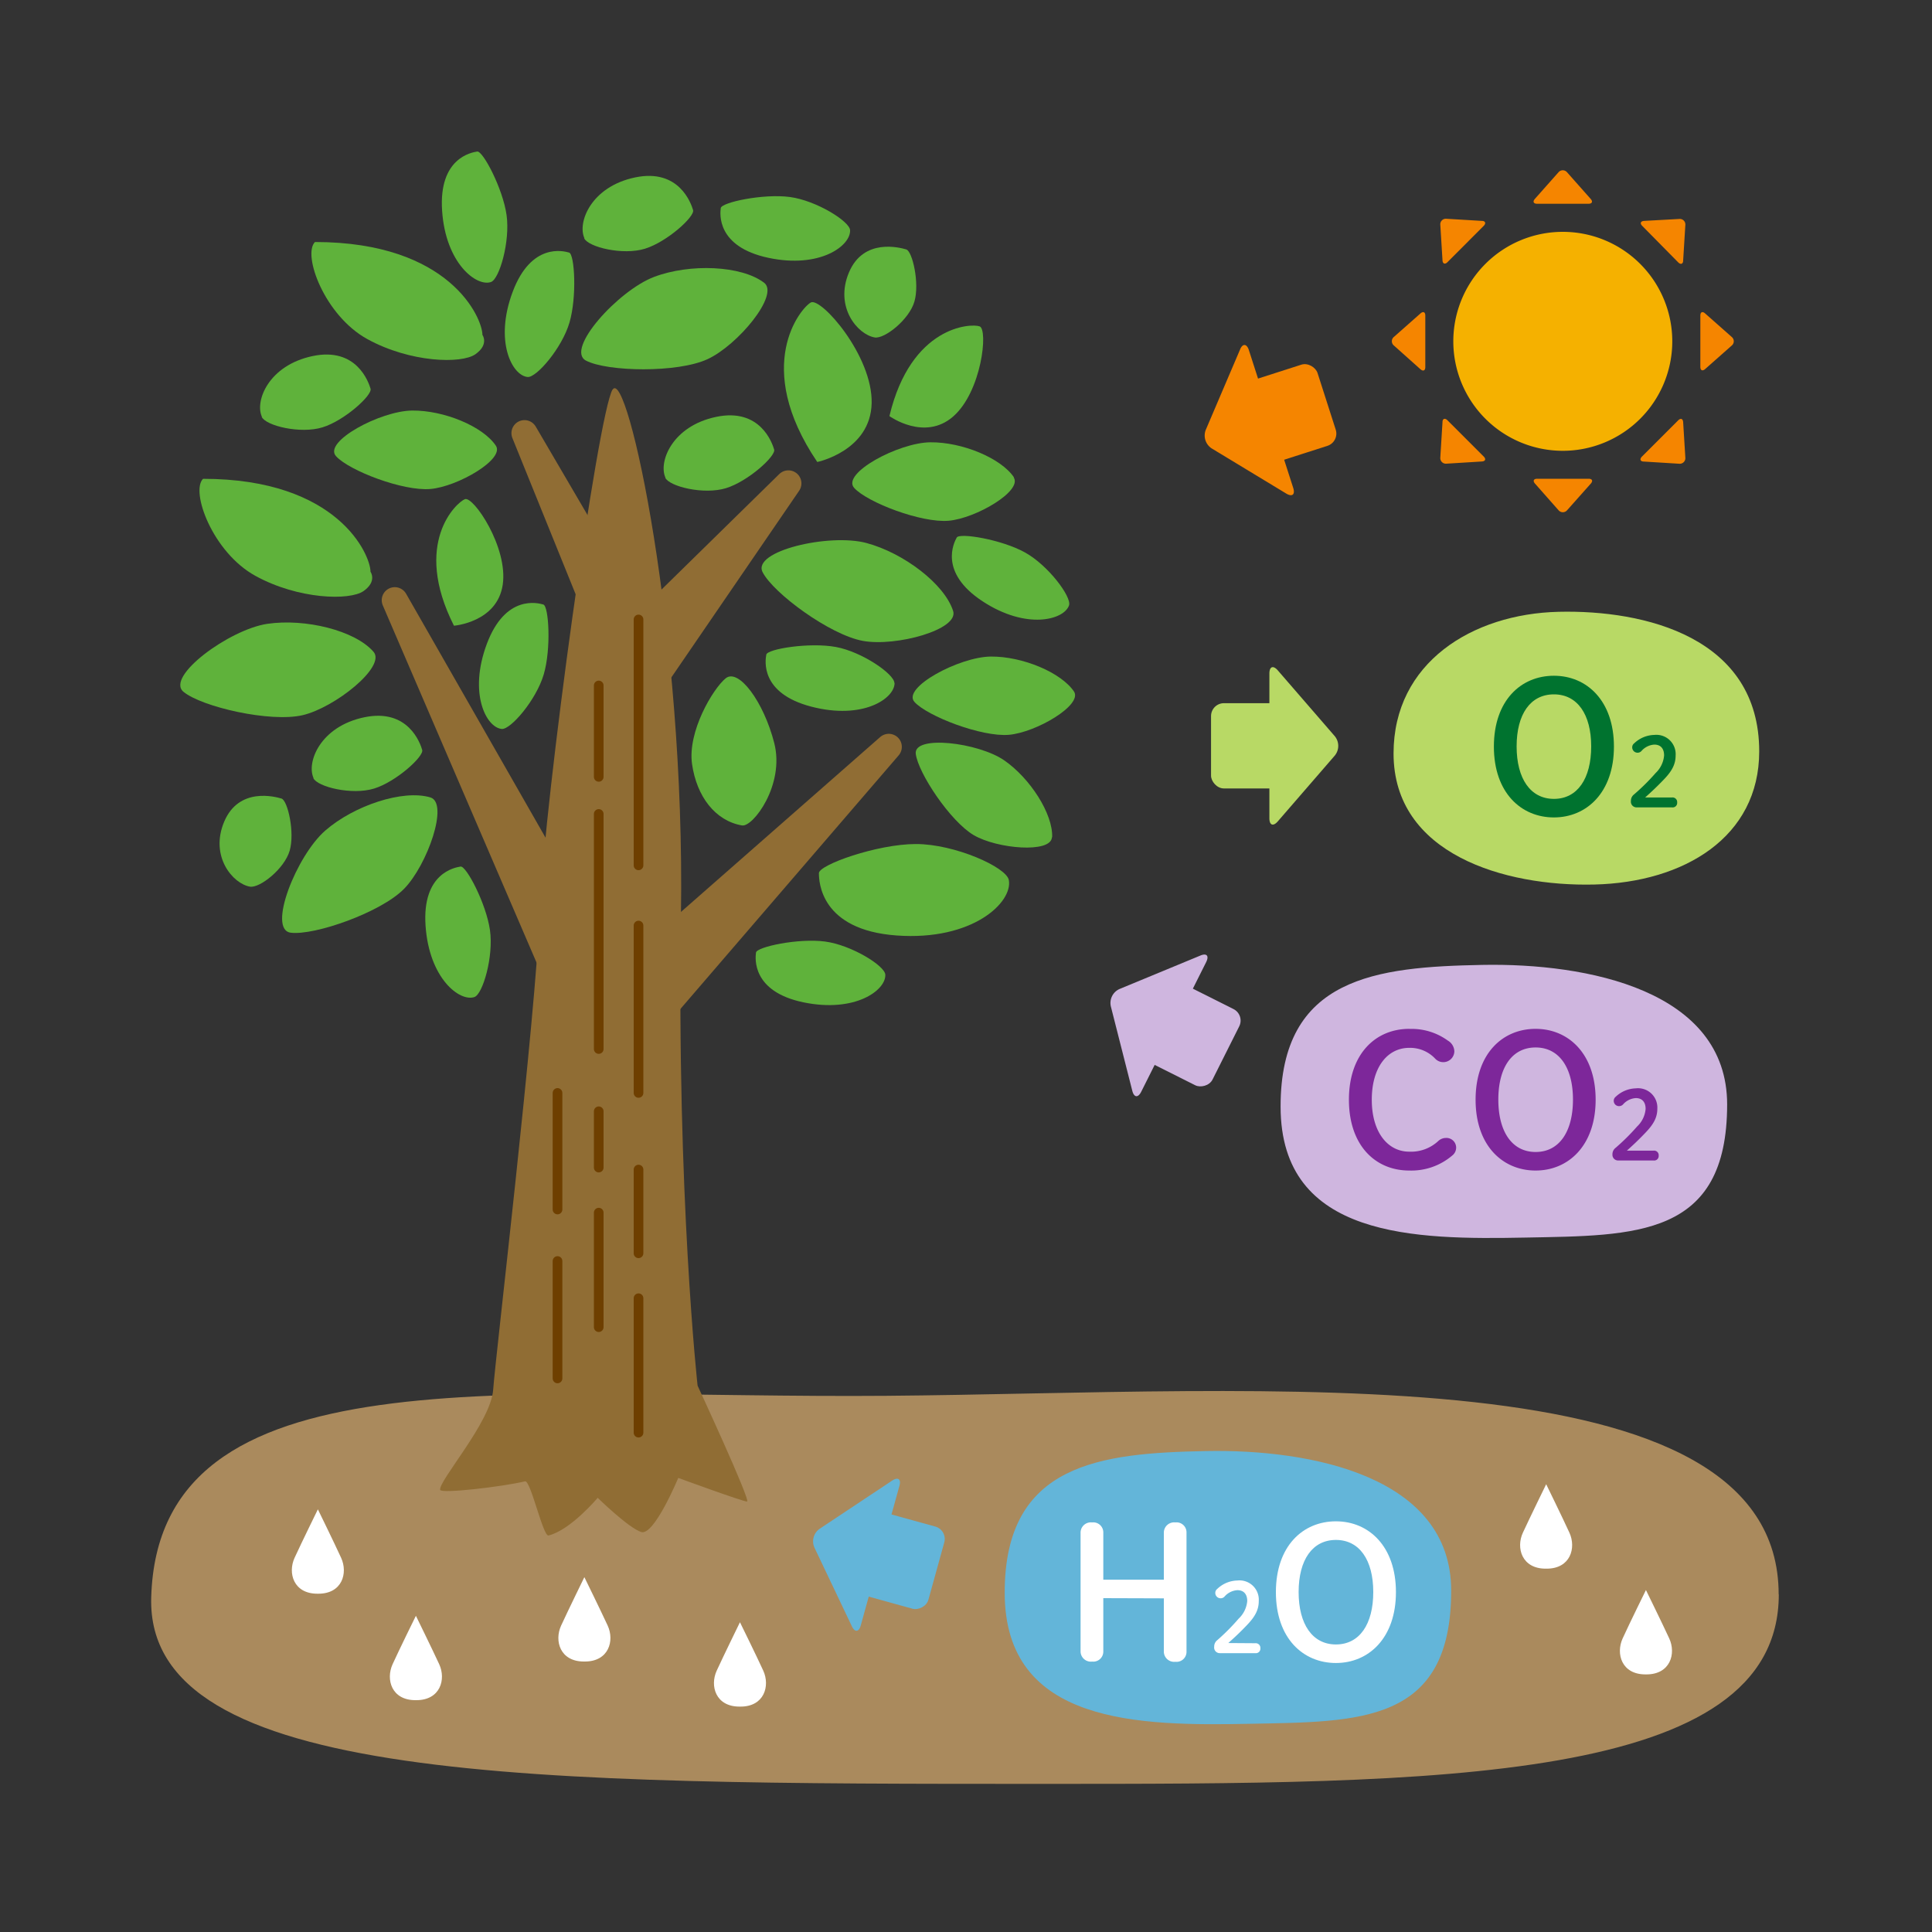 <svg id="レイヤー_1" data-name="レイヤー 1" xmlns="http://www.w3.org/2000/svg" xmlns:xlink="http://www.w3.org/1999/xlink" viewBox="0 0 300 300"><rect x="0" y="0" width="300" height="300" fill="#333333" stroke="none"/><defs><style>.cls-1,.cls-7,.cls-8{fill:none;}.cls-2{clip-path:url(#clip-path);}.cls-3{fill:#aa8a5d;}.cls-4{fill:#cfb6df;}.cls-5{fill:#906d34;}.cls-6{fill:#5fb23b;}.cls-7{stroke:#906d34;stroke-linejoin:round;stroke-width:4.05px;}.cls-7,.cls-8{stroke-linecap:round;}.cls-8{stroke:#6e3f00;stroke-miterlimit:10;stroke-width:1.5px;}.cls-9{fill:#f5b100;}.cls-10{fill:#f58500;}.cls-11{fill:#7d279a;}.cls-12{fill:#63b5d9;}.cls-13{fill:#fff;}.cls-14{fill:#b8d965;}.cls-15{fill:#00732f;}</style><clipPath id="clip-path"><rect id="SVGID" class="cls-1" width="300" height="300"/></clipPath></defs><title>public_01</title><g class="cls-2"><path class="cls-3" d="M276.19,247.58c0-38-79.88-31.32-138.5-30.84s-113.11-7.1-114.21,31.32C22.66,277,83.15,277,162,277c61.13,0,114.21,0,114.21-29.42"/><path class="cls-4" d="M268.19,171.51c0-17.74-21.72-22-38.06-21.68s-31.3,1.84-31.28,22c0,20.51,21,20.67,38.05,20.34s31.29,0,31.29-20.68"/><path class="cls-5" d="M95.12,60.51c2.29-3.73,11.29,37.7,10.62,81.46s2.58,73.19,2.58,73.19,8.35,18,7.68,18-10.68-3.67-10.68-3.67-3.76,9.06-5.76,8.4-6.75-5.31-6.75-5.31-4.19,5-7.63,5.85c-.86.22-2.78-8.61-3.65-8.41-3.63.86-13,1.94-13.18,1.33-.33-1.34,7.89-10.55,8.23-15.56s6.59-57.48,7.26-74.52,9-77.07,11.28-80.79"/><path class="cls-6" d="M70.49,97.16s6.69-.52,7.57-6.34S73.5,77,72.19,77.51,64,84.32,70.49,97.16"/><path class="cls-6" d="M138.12,64.62s5.44,3.93,9.88.06,5.46-13.5,4.12-14-10.65-.1-14,13.89"/><path class="cls-6" d="M126.93,71.73s8.25-1.72,8.42-9.12-7.9-16.5-9.45-15.64-9.11,9.8,1,24.76"/><path class="cls-6" d="M57.53,88.77c0-2.58-5-14.42-26-14.42C29.55,76.29,33,85.76,39.66,89.42s14.64,3.87,16.79,2.36,1.08-3,1.08-3"/><path class="cls-6" d="M74.91,52c0-2.58-5-14.42-26-14.42C46.93,39.53,50.38,49,57.05,52.66S71.68,56.53,73.83,55s1.08-3,1.08-3"/><path class="cls-6" d="M66.82,123.82c-4.23-1.26-11.81,1.24-16.3,5.14s-9.05,15.41-5.37,15.87,14-3.14,17.6-6.82,7-13.32,4.07-14.19"/><path class="cls-6" d="M58,101.21C55.12,97.89,47.38,96,41.5,96.87s-15.87,8.21-13,10.56S42,112.22,47,111.05s13-7.55,11-9.84"/><path class="cls-6" d="M118.63,43.89c-3.52-2.67-11.5-3-17.07-.89S87.7,54.28,91,56s14.18,1.94,18.87-.23,11.21-10,8.78-11.87"/><path class="cls-6" d="M148,94.87c-1.35-4.21-7.69-9-13.45-10.55s-17.82,1.24-16.13,4.53S128.88,98.59,134,99.52s14.94-1.75,14-4.65"/><path class="cls-6" d="M77,69.21c-2-3-8.06-5.51-13-5.46s-13.87,4.84-11.82,7.09,10.42,5.46,14.66,5.09S78.4,71.31,77,69.21"/><path class="cls-6" d="M166.79,107.41c-2-3-8.06-5.51-12.95-5.46S140,106.79,142,109s10.43,5.47,14.67,5.1,11.47-4.63,10.1-6.72"/><path class="cls-6" d="M163.38,130c.13-3.63-3.42-9.15-7.44-11.93s-14.13-4-13.74-1,5.36,10.47,9,12.61,12,2.84,12.14.34"/><path class="cls-6" d="M157.46,74.14c-2-3-8.06-5.51-13-5.46s-13.87,4.84-11.82,7.09,10.43,5.46,14.67,5.09,11.47-4.62,10.1-6.72"/><path class="cls-6" d="M115.23,128.17c1.68.3,6.65-6.29,5-12.77s-5.57-11.69-7.55-10.07-5.94,8.27-5.22,13.31,3.6,8.81,7.74,9.53"/><path class="cls-6" d="M156.65,136.65c-.37-2-8.4-5.59-14.42-5.59s-15.07,3.23-15.07,4.52.22,8.82,12.05,9.68,18.08-5.16,17.44-8.61"/><path class="cls-6" d="M137.47,151.34c-.07-1.37-5.23-4.59-9.36-5.14s-10.6.83-10.72,1.71-.66,6.06,7.36,7.73,12.85-1.88,12.72-4.3"/><path class="cls-6" d="M132,35.74c-.07-1.37-5.23-4.6-9.35-5.15s-10.61.83-10.73,1.72-.66,6,7.37,7.72,12.84-1.88,12.71-4.29"/><path class="cls-6" d="M138.88,106.06c0-1.37-5-4.85-9.1-5.6s-10.63.31-10.79,1.19-1,6,7,8.08,12.92-1.25,12.92-3.67"/><path class="cls-6" d="M73.67,154.82c1.29-.44,3-6.28,2.41-10.4s-3.68-10-4.56-9.86-6,1-5.44,9.19,5.3,11.85,7.59,11.07"/><path class="cls-6" d="M76.24,43.79c1.3-.44,3-6.28,2.42-10.4s-3.68-10-4.56-9.86-6,1-5.45,9.19S74,44.57,76.24,43.79"/><path class="cls-6" d="M77.91,113.19c1.36.14,5.34-4.47,6.52-8.46s.79-10.61-.06-10.86-5.89-1.58-8.77,6.1-.1,13,2.31,13.22"/><path class="cls-6" d="M81.92,58.54c1.36.14,5.34-4.47,6.51-8.46s.8-10.61-.06-10.86-5.88-1.58-8.76,6.09-.1,13,2.31,13.23"/><path class="cls-6" d="M38.82,137.68c1.5.25,5.33-2.74,6.16-5.58s-.31-7.81-1.27-8.1-6.6-1.83-8.89,3.57,1.34,9.66,4,10.11"/><path class="cls-6" d="M135.82,52.4c1.51.26,5.34-2.73,6.17-5.57s-.31-7.82-1.27-8.1-6.61-1.83-8.89,3.56,1.34,9.66,4,10.11"/><path class="cls-6" d="M48.65,120.82c.65,1.38,6,2.68,9.43,1.63s7.77-5,7.48-6-2.15-6.5-9-5.07-9,7-7.87,9.44"/><path class="cls-6" d="M90.71,37c.66,1.38,6,2.68,9.44,1.62s7.77-5,7.47-6-2.15-6.5-9-5.07-9,7-7.87,9.44"/><path class="cls-6" d="M40.64,64.73c.65,1.39,6,2.68,9.43,1.63s7.77-5,7.47-6-2.15-6.51-9-5.07-9,7-7.87,9.43"/><path class="cls-6" d="M103.3,74.18c.66,1.38,6,2.68,9.44,1.62s7.77-5,7.47-6-2.15-6.5-9-5.07-9,7-7.88,9.44"/><path class="cls-6" d="M166,94c.43-1.3-3.2-6.19-6.83-8.21s-10.18-3.1-10.61-2.32-2.83,5.4,4,9.89S165.23,96.26,166,94"/><polygon class="cls-5" points="95.79 102.7 81.44 67.26 95.79 91.77 95.79 102.7"/><polygon class="cls-7" points="95.79 102.7 81.44 67.26 95.79 91.77 95.79 102.7"/><polygon class="cls-5" points="89.04 157.65 61.3 93.2 89.04 141.72 89.04 157.65"/><polygon class="cls-7" points="89.04 157.65 61.3 93.2 89.04 141.72 89.04 157.65"/><polygon class="cls-5" points="99.53 160.68 138.01 115.97 99.53 149.75 99.53 160.68"/><polygon class="cls-7" points="99.53 160.68 138.01 115.97 99.53 149.75 99.53 160.68"/><polygon class="cls-5" points="99.65 108.32 122.42 75.06 99.65 97.39 99.65 108.32"/><polygon class="cls-7" points="99.65 108.32 122.42 75.06 99.65 97.39 99.65 108.32"/><line class="cls-8" x1="99.15" y1="96.19" x2="99.15" y2="134.37"/><line class="cls-8" x1="99.15" y1="143.72" x2="99.15" y2="169.71"/><line class="cls-8" x1="92.97" y1="126.39" x2="92.97" y2="162.89"/><line class="cls-8" x1="92.97" y1="106.44" x2="92.97" y2="120.63"/><line class="cls-8" x1="99.15" y1="181.61" x2="99.15" y2="194.61"/><line class="cls-8" x1="99.15" y1="201.59" x2="99.15" y2="222.46"/><line class="cls-8" x1="92.97" y1="188.3" x2="92.97" y2="206.08"/><line class="cls-8" x1="86.57" y1="169.71" x2="86.57" y2="187.81"/><line class="cls-8" x1="92.97" y1="172.56" x2="92.97" y2="181.3"/><line class="cls-8" x1="86.57" y1="195.81" x2="86.57" y2="214.04"/><path class="cls-9" d="M225.67,53a17,17,0,1,0,17-17,17,17,0,0,0-17,17"/><path class="cls-10" d="M243.34,79.23a.87.87,0,0,1-1.33,0l-3.66-4.14c-.36-.41-.21-.75.34-.75h8c.55,0,.7.34.33.75Z"/><path class="cls-10" d="M242,26.75a.87.87,0,0,1,1.33,0L247,30.89c.37.41.22.75-.33.75h-8c-.55,0-.7-.34-.34-.75Z"/><path class="cls-10" d="M216.44,53.65a.86.86,0,0,1,0-1.33l4.13-3.65c.42-.37.75-.22.75.33v8c0,.55-.33.7-.75.34Z"/><path class="cls-10" d="M268.91,52.33a.86.86,0,0,1,0,1.32l-4.14,3.66c-.41.36-.74.21-.74-.34V49c0-.55.33-.7.74-.33Z"/><path class="cls-10" d="M224.59,72a.87.87,0,0,1-.94-.94l.34-5.51c0-.55.38-.68.77-.29l5.63,5.63c.39.39.26.74-.29.77Z"/><path class="cls-10" d="M260.76,34a.86.86,0,0,1,.94.93l-.34,5.52c0,.55-.38.68-.77.29L255,35.07c-.38-.39-.25-.73.3-.77Z"/><path class="cls-10" d="M223.65,34.9a.86.86,0,0,1,.94-.93l5.51.33c.55,0,.68.38.29.77l-5.63,5.64c-.39.39-.74.25-.77-.29Z"/><path class="cls-10" d="M261.7,71.07a.87.87,0,0,1-.94.94l-5.51-.34c-.55,0-.68-.38-.29-.77l5.63-5.63c.39-.39.73-.26.77.29Z"/></g><g class="cls-2"><path class="cls-11" d="M238.45,178.88c-3.64,0-5.79-3.13-5.79-8.14s2.15-8.09,5.79-8.09,5.8,3.11,5.8,8.09-2.13,8.14-5.8,8.14m0,2.88c5.1,0,9.32-3.89,9.32-11s-4.2-11-9.32-11-9.32,3.83-9.32,11,4.23,11,9.32,11m-19.62-22c-5.26,0-9.37,3.92-9.37,11s4.08,11,9.37,11a9.78,9.78,0,0,0,6.66-2.32,1.56,1.56,0,0,0,.62-1.29,1.51,1.51,0,0,0-1.6-1.45,1.76,1.76,0,0,0-1.17.47,6.2,6.2,0,0,1-4.51,1.66c-3.33,0-5.82-3-5.82-8.06s2.44-8.06,5.82-8.06a5.35,5.35,0,0,1,4,1.65,1.72,1.72,0,0,0,3-1.09,2,2,0,0,0-1-1.68,9.56,9.56,0,0,0-5.91-1.82"/><path class="cls-11" d="M252.62,178.67c.94-.85,1.67-1.51,2.91-2.81s1.82-2.34,1.82-3.71A3,3,0,0,0,254,169a4.71,4.71,0,0,0-3.12,1.31.78.78,0,0,0-.3.62.82.82,0,0,0,.86.83.84.84,0,0,0,.57-.25,2.89,2.89,0,0,1,2-1c.94,0,1.52.57,1.52,1.68a4.23,4.23,0,0,1-1.33,2.74,32.67,32.67,0,0,1-3.35,3.32,1.24,1.24,0,0,0-.47,1,.88.88,0,0,0,.88.95h5.51a.7.7,0,0,0,.79-.76.71.71,0,0,0-.79-.77Z"/></g><g class="cls-2"><path class="cls-12" d="M225.34,247c0-17.74-21.71-22-38.05-21.68s-31.3,1.84-31.28,22c0,20.52,21,20.68,38.05,20.35s31.28,0,31.28-20.68"/></g><g class="cls-2"><path class="cls-13" d="M180.72,248.19v8.25a1.6,1.6,0,0,0,1.79,1.6,1.55,1.55,0,0,0,1.73-1.6V238a1.55,1.55,0,0,0-1.73-1.6,1.6,1.6,0,0,0-1.79,1.6v7.3h-9.4V238a1.56,1.56,0,0,0-1.74-1.6,1.6,1.6,0,0,0-1.79,1.6v18.41a1.6,1.6,0,0,0,1.79,1.6,1.56,1.56,0,0,0,1.74-1.6v-8.25Z"/><path class="cls-13" d="M190.73,255.13c.94-.85,1.67-1.5,2.91-2.8s1.82-2.35,1.82-3.72a3,3,0,0,0-3.33-3.19,4.67,4.67,0,0,0-3.12,1.31.78.78,0,0,0-.3.61.83.83,0,0,0,.87.84.79.79,0,0,0,.56-.26,2.89,2.89,0,0,1,2-1c.94,0,1.53.57,1.53,1.69a4.26,4.26,0,0,1-1.33,2.73A32.85,32.85,0,0,1,189,254.7a1.24,1.24,0,0,0-.46,1,.87.87,0,0,0,.88,1h5.5a.7.7,0,0,0,.79-.76.72.72,0,0,0-.79-.78Z"/><path class="cls-13" d="M207.44,255.35c-3.64,0-5.79-3.14-5.79-8.14s2.15-8.09,5.79-8.09,5.8,3.1,5.8,8.09-2.13,8.14-5.8,8.14m0,2.88c5.1,0,9.32-3.89,9.32-11s-4.2-11-9.32-11-9.32,3.83-9.32,11,4.23,11,9.32,11"/></g><g class="cls-2"><path class="cls-14" d="M273.17,116.68c0-17.74-17.78-22-31.16-21.68s-25.62,7.89-25.62,22c0,15.62,17.21,20.68,31.17,20.35s25.61-7.37,25.61-20.68"/></g><g class="cls-2"><path class="cls-15" d="M241.29,124.05c-3.64,0-5.79-3.14-5.79-8.15s2.15-8.08,5.79-8.08,5.79,3.1,5.79,8.08-2.12,8.15-5.79,8.15m0,2.88c5.09,0,9.32-3.89,9.32-11s-4.2-11-9.32-11-9.32,3.84-9.32,11,4.23,11,9.32,11"/><path class="cls-15" d="M255.46,123.83c.94-.85,1.67-1.51,2.91-2.8s1.82-2.35,1.82-3.72a3,3,0,0,0-3.32-3.19,4.67,4.67,0,0,0-3.12,1.31.75.75,0,0,0-.3.61.83.83,0,0,0,.86.84.81.81,0,0,0,.57-.26,2.89,2.89,0,0,1,2-1c.94,0,1.52.57,1.52,1.69a4.24,4.24,0,0,1-1.32,2.73,32.85,32.85,0,0,1-3.36,3.33,1.22,1.22,0,0,0-.47,1,.88.88,0,0,0,.89,1h5.5a.7.7,0,0,0,.79-.76.72.72,0,0,0-.79-.78Z"/></g><g class="cls-2"><path class="cls-13" d="M114.82,265c-3.69,0-4.62-3.21-3.53-5.58s3.61-7.52,3.61-7.52,2.54,5.16,3.62,7.52S118.68,265,115,265h-.09"/><path class="cls-13" d="M90.66,258c-3.69,0-4.62-3.21-3.53-5.58s3.61-7.52,3.61-7.52,2.53,5.16,3.62,7.52.16,5.58-3.54,5.58h-.08"/><path class="cls-13" d="M64.5,264c-3.7,0-4.62-3.21-3.54-5.58s3.62-7.52,3.62-7.52,2.53,5.16,3.62,7.52.16,5.58-3.54,5.58h-.08"/><path class="cls-13" d="M49.28,247.47c-3.7,0-4.62-3.21-3.54-5.57s3.62-7.53,3.62-7.53,2.53,5.17,3.61,7.53.17,5.57-3.53,5.57h-.08"/><path class="cls-13" d="M240,243.58c-3.69,0-4.62-3.22-3.53-5.58s3.62-7.53,3.62-7.53,2.53,5.17,3.61,7.53.16,5.58-3.53,5.58h-.08"/><path class="cls-13" d="M255.5,260c-3.7,0-4.62-3.21-3.54-5.58s3.62-7.52,3.62-7.52,2.53,5.16,3.62,7.52.16,5.58-3.54,5.58h-.08"/><path class="cls-14" d="M197.11,127.05c0,1.1.59,1.32,1.31.49l8.85-10.22a2.38,2.38,0,0,0,0-3l-8.85-10.22c-.72-.83-1.31-.61-1.31.49Z"/><rect class="cls-14" x="188.05" y="109.19" width="11.48" height="13.24" rx="2"/><path class="cls-4" d="M187.29,149.4c.5-1,.07-1.45-.95-1l-12.5,5.17a2.38,2.38,0,0,0-1.35,2.7l3.33,13.1c.27,1.07.9,1.13,1.39.15Z"/><rect class="cls-4" x="178.6" y="155.2" width="13.24" height="11.48" rx="2" transform="translate(-41.68 254.32) rotate(-63.36)"/><path class="cls-12" d="M139.66,230.73c.3-1.06-.21-1.43-1.13-.82l-11.26,7.48a2.38,2.38,0,0,0-.81,2.91l5.81,12.21c.47,1,1.1.94,1.39-.12Z"/><rect class="cls-12" x="133.24" y="236.71" width="13.24" height="11.48" rx="2" transform="translate(-131.11 312.55) rotate(-74.53)"/><path class="cls-10" d="M193.93,54.38c-.33-1.05-1-1.08-1.39-.07l-5.31,12.44a2.39,2.39,0,0,0,.92,2.88l11.56,7c.94.57,1.43.18,1.1-.87Z"/><rect class="cls-10" x="194.79" y="57.44" width="11.48" height="13.24" rx="2" transform="translate(-9.98 64.38) rotate(-17.8)"/></g></svg>